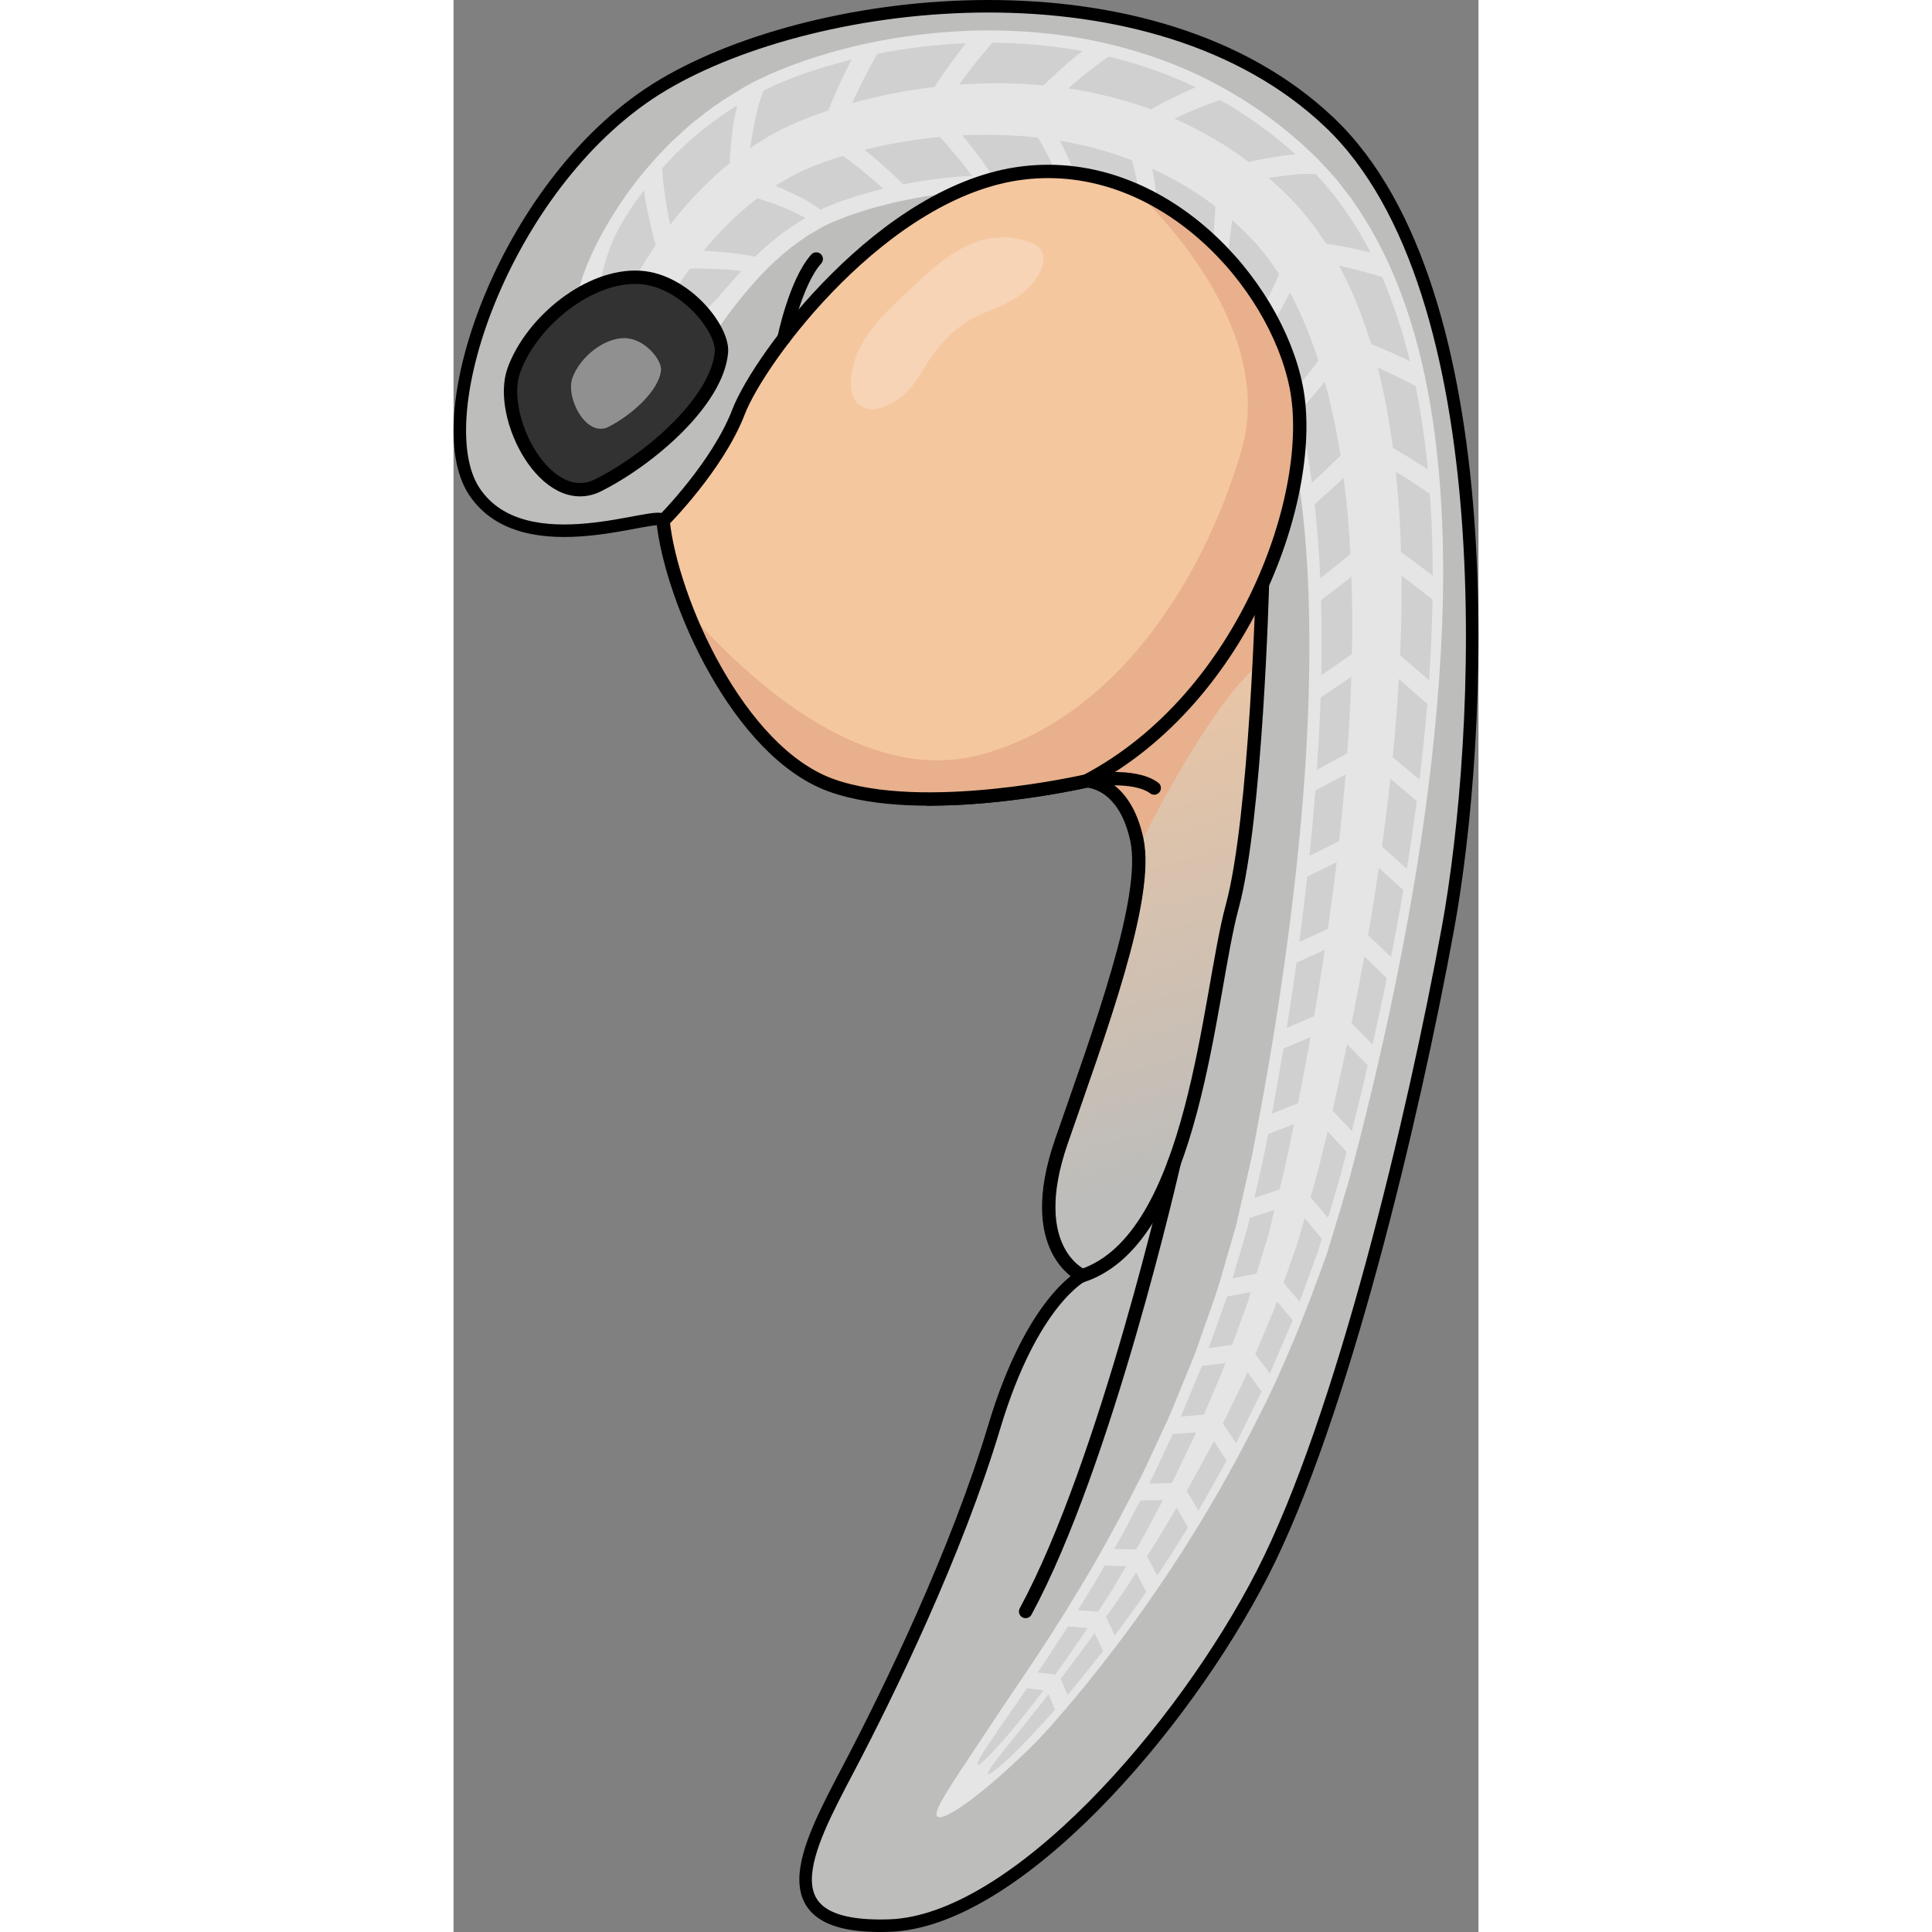 <?xml version="1.0" encoding="utf-8"?>
<!-- Created by: Science Figures, www.sciencefigures.org, Generator: Science Figures Editor -->
<!DOCTYPE svg PUBLIC "-//W3C//DTD SVG 1.1//EN" "http://www.w3.org/Graphics/SVG/1.1/DTD/svg11.dtd">
<svg version="1.1" id="Layer_1" xmlns="http://www.w3.org/2000/svg" xmlns:xlink="http://www.w3.org/1999/xlink" 
	 width="800px" height="800px" viewBox="0 0 122.782 231.444" enable-background="new 0 0 122.782 231.444"
	 xml:space="preserve">
<rect x="0" y="0" width="122.782" height="231.444" fill="#808080" stroke="none"/>
<g>
	<g>
		<g>
			<path opacity="0.6" fill="#E6E6E3" d="M25.101,62.406c-0.167-1.579-16.576,5.525-22.602-3.516
				c-6.027-9.043,4.018-37.67,22.602-48.721c18.585-11.052,58.768-15.572,79.864,4.52c21.096,20.091,18.305,73.835,14.175,96.439
				c-4.13,22.602-12.714,58.771-22.235,77.356c-9.521,18.584-29.614,41.689-44.682,42.191s-10.045-9.041-5.022-18.584
				c5.022-9.543,13.06-26.119,17.581-41.188c4.521-15.07,10.547-18.084,10.547-18.084s-7.031-3.014-2.511-16.072
				s10.547-29.133,9.04-36.166C80.35,93.55,75.83,93.55,75.83,93.55s-19.59,4.522-30.639,0.503
				C34.141,90.035,26.107,71.946,25.101,62.406z"/>
			<g>
				<g>
					<path fill="#E5E5E5" d="M15.022,34.725c-1.157,5.927,1.071,9.246,4.094,9.915c3.053,0.692,6.863-0.46,10.511-2.782
						c0.458-0.29,1.224-1.335,2.373-2.931c1.144-1.594,2.716-3.716,4.805-5.943c1.04-1.122,2.238-2.208,3.547-3.281
						c0.67-0.501,1.37-0.995,2.092-1.491c0.372-0.216,0.75-0.435,1.134-0.658l0.573-0.348l0.536-0.267
						c1.581-0.751,3.76-1.532,6.078-2.168c2.343-0.624,4.884-1.164,7.547-1.491c5.32-0.676,11.132-0.636,16.765,0.666
						c5.639,1.289,11.025,3.912,15.599,8.07c3.894,3.522,6.937,9.604,8.762,16.612c1.85,7.022,2.729,14.839,2.993,22.785
						c0.527,15.944-1.14,32.42-3.458,47.91c-0.577,3.88-1.223,7.702-1.889,11.456c-0.347,1.876-0.691,3.734-1.032,5.575
						c-0.183,0.911-0.337,1.854-0.539,2.728c-0.201,0.876-0.4,1.748-0.599,2.614c-0.395,1.738-0.785,3.456-1.172,5.153
						c-0.489,1.676-0.973,3.33-1.45,4.962c-0.865,3.297-2.115,6.381-3.144,9.43c-0.502,1.53-1.184,2.965-1.75,4.414
						c-0.599,1.437-1.149,2.864-1.755,4.236c-0.633,1.36-1.252,2.693-1.858,3.997c-0.604,1.306-1.182,2.591-1.835,3.8
						c-2.479,4.904-4.896,9.241-7.133,12.91c-4.445,7.36-7.92,12.197-9.198,14.144c-5.114,7.818-8.156,11.917-7.715,12.789
						c0.205,0.432,1.315,0.032,3.266-1.339c1.959-1.367,4.772-3.702,8.317-7.211c0.537-0.538,1.731-1.772,3.378-3.718
						c1.688-1.915,3.817-4.549,6.33-7.808c4.977-6.543,11.284-15.777,17.175-27.582c3.024-5.862,5.681-12.471,8.209-19.552
						c0.572-1.791,1.103-3.623,1.663-5.47c0.553-1.848,1.139-3.734,1.589-5.57c0.979-3.703,1.903-7.503,2.814-11.373
						c3.569-15.499,6.617-32.233,7.621-49.577c0.489-8.67,0.428-17.51-0.738-26.438c-0.596-4.463-1.484-8.954-2.879-13.426
						c-1.397-4.463-3.31-8.935-6.063-13.139c-0.349-0.523-0.688-1.048-1.049-1.564l-1.176-1.514c-0.754-1.02-1.67-1.956-2.551-2.899
						c-0.449-0.495-0.881-0.892-1.313-1.29l-1.3-1.201c-0.899-0.762-1.8-1.522-2.729-2.236c-3.735-2.841-7.802-5.129-11.951-6.814
						c-4.158-1.665-8.373-2.771-12.479-3.419c-4.107-0.628-8.105-0.83-11.928-0.721c-7.66,0.272-14.551,1.635-20.831,3.873
						c-1.582,0.574-3.117,1.189-4.699,1.966c-1.673,0.795-3.016,1.71-4.404,2.562c-1.344,0.886-2.54,1.858-3.709,2.773
						c-1.077,0.987-2.17,1.912-3.087,2.884c-3.743,3.858-6.106,7.533-7.705,10.465C16.087,31.14,15.308,33.398,15.022,34.725z"/>
					<g>
						<path fill="#D0D0D0" d="M75.33,6.114c-3.685-0.671-7.3-0.969-10.78-0.996c0,0-1.077,1.238-2.069,2.479
							c-0.998,1.262-1.911,2.538-1.911,2.538c3.312-0.233,6.702-0.221,10.103,0.095c0,0,0.271-0.281,0.686-0.669
							c0.415-0.393,0.98-0.916,1.563-1.435c0.582-0.526,1.181-1.026,1.638-1.394C75.021,6.36,75.33,6.114,75.33,6.114z"/>
						<path fill="#D0D0D0" d="M114.583,43.274c-0.841-3.359-1.895-6.735-3.326-10.075c0,0-1.314-0.412-2.599-0.749
							c-0.639-0.159-1.276-0.318-1.756-0.437c-0.468-0.113-0.806-0.172-0.806-0.172c1.719,3.212,2.909,6.396,3.832,9.369
							c0,0,1.157,0.468,2.329,0.987c0.586,0.266,1.172,0.532,1.611,0.731C114.297,43.136,114.583,43.274,114.583,43.274z"/>
						<path fill="#D0D0D0" d="M25.964,26.911c1.864-2.404,4.18-4.981,7.121-7.373c0,0,0.065-1.669,0.272-3.431
							c0.086-0.893,0.255-1.742,0.391-2.395c0.143-0.657,0.238-1.095,0.238-1.095c-3.899,2.44-6.871,5.125-8.998,7.557
							c0,0,0.03,0.431,0.075,1.077c0.063,0.649,0.177,1.514,0.3,2.356c0.125,0.844,0.267,1.669,0.38,2.279
							C25.861,26.499,25.964,26.911,25.964,26.911z"/>
						<path fill="#D0D0D0" d="M61.387,5.182c-3.723,0.157-7.267,0.596-10.616,1.268c0,0-0.844,1.452-1.594,2.938
							c-0.379,0.733-0.739,1.476-1,2.038c-0.257,0.558-0.428,0.93-0.428,0.93c3.152-0.879,6.458-1.537,9.867-1.937
							c0,0,0.859-1.339,1.806-2.644c0.47-0.663,0.958-1.311,1.333-1.789C61.135,5.503,61.387,5.182,61.387,5.182z"/>
						<path fill="#D0D0D0" d="M88.91,10.461c-3.41-1.638-6.932-2.85-10.423-3.685c0,0-1.295,0.913-2.498,1.851
							c-1.216,0.968-2.342,1.964-2.342,1.964c3.359,0.506,6.7,1.333,9.909,2.505c0,0,1.271-0.751,2.606-1.386
							c0.668-0.327,1.354-0.646,1.876-0.88C88.562,10.593,88.91,10.461,88.91,10.461z"/>
						<path fill="#D0D0D0" d="M100.854,18.477c-2.772-2.511-5.824-4.699-9.03-6.497c0,0-1.421,0.462-2.791,1.049
							c-0.685,0.284-1.351,0.577-1.843,0.801c-0.49,0.219-0.819,0.392-0.819,0.392c3.19,1.398,6.194,3.154,8.902,5.185
							c0,0,1.338-0.3,2.746-0.539C99.432,18.61,100.854,18.478,100.854,18.477z"/>
						<path fill="#D0D0D0" d="M47.68,7.133c-3.75,0.952-7.18,2.073-10.556,3.707c0,0-0.146,0.436-0.367,1.089
							c-0.229,0.649-0.447,1.525-0.623,2.394c-0.373,1.736-0.586,3.385-0.586,3.386c1.401-0.864,2.841-1.832,4.462-2.553
							c1.583-0.739,3.212-1.366,4.889-1.928c0,0,0.599-1.541,1.301-3.06C46.893,8.641,47.68,7.133,47.68,7.133z"/>
						<path fill="#D0D0D0" d="M95.122,164.393c-0.916,2.01-1.955,4.047-2.965,6.144l1.589,2.353c0.998-2.02,2.019-4.083,3.058-6.183
							c0,0-0.413-0.578-0.826-1.156C95.549,164.972,95.122,164.393,95.122,164.393z"/>
						<path fill="#D0D0D0" d="M84.293,188.736c1.261-1.8,2.455-3.745,3.69-5.761l-1.352-2.348c-1.202,1.943-2.313,3.931-3.559,5.794
							L84.293,188.736z"/>
						<path fill="#D0D0D0" d="M89.227,180.96c1.158-1.905,2.221-3.935,3.38-5.982l-1.504-2.339c-1.08,1.971-2.175,3.969-3.271,5.97
							c0,0,0.354,0.588,0.707,1.176C88.883,180.372,89.227,180.96,89.227,180.96z"/>
						<path fill="#D0D0D0" d="M73.554,203.057c1.337-1.563,2.722-3.351,4.256-5.26l-0.998-2.175
							c-1.396,1.964-2.812,3.768-4.064,5.478L73.554,203.057z"/>
						<path fill="#D0D0D0" d="M103.26,20.833c0,0-0.366,0-0.914,0c-0.546-0.001-1.259,0.023-1.96,0.117
							c-1.405,0.151-2.747,0.363-2.747,0.363c0.657,0.6,1.319,1.153,1.955,1.784c0.625,0.654,1.264,1.292,1.855,1.954
							c0.555,0.688,1.105,1.371,1.65,2.046c0.485,0.71,0.967,1.414,1.443,2.11c0.001,0,0.343,0.037,0.834,0.117
							c0.487,0.08,1.142,0.197,1.806,0.33c1.323,0.262,2.686,0.607,2.686,0.607C108.151,26.947,105.988,23.709,103.26,20.833z"/>
						<path fill="#D0D0D0" d="M79.211,195.918c1.198-1.646,2.522-3.346,3.759-5.229l-1.187-2.305c-0.604,0.92-1.2,1.829-1.789,2.727
							c-0.619,0.877-1.229,1.741-1.829,2.591L79.211,195.918z"/>
						<path fill="#D0D0D0" d="M117.306,68.967c-0.012-3.218-0.096-6.49-0.347-9.819c0,0-1.016-0.674-2.03-1.349
							c-1.005-0.664-2.05-1.301-2.05-1.301c0.327,3.148,0.547,6.365,0.628,9.631c0,0,0.953,0.701,1.906,1.402
							C116.36,68.249,117.306,68.967,117.306,68.967z"/>
						<path fill="#D0D0D0" d="M104.761,145.89c0.391-1.313,0.782-2.635,1.176-3.961c0.41-1.333,0.697-2.627,1.054-3.949
							l-2.282-2.441c-0.653,2.743-1.287,5.379-2.042,7.896L104.761,145.89z"/>
						<path fill="#D0D0D0" d="M107.621,135.496c0.656-2.606,1.284-5.237,1.903-7.881l-2.479-2.523
							c-0.567,2.729-1.161,5.377-1.753,7.944L107.621,135.496z"/>
						<path fill="#D0D0D0" d="M101.36,155.926c0.45-1.233,0.904-2.476,1.36-3.724c0.451-1.251,0.941-2.499,1.294-3.802l-2.058-2.474
							c-0.425,1.391-0.729,2.77-1.218,4.038c-0.453,1.278-0.89,2.511-1.309,3.693L101.36,155.926z"/>
						<path fill="#D0D0D0" d="M110.092,125.113c0.593-2.635,1.172-5.281,1.707-7.939l-2.688-2.605
							c-0.496,2.72-1.011,5.391-1.54,8.004L110.092,125.113z"/>
						<path fill="#D0D0D0" d="M22.813,22.794c-1.002,1.292-1.747,2.46-2.358,3.414c-0.566,0.975-0.98,1.748-1.233,2.298
							c-1.782,4.126-1.97,7.396-1.75,9.354c0.225,1.961,0.868,2.668,1.171,1.923c0.073-0.17,0.515-1.284,1.393-3.116
							c0.872-1.833,2.19-4.389,4.184-7.329c0,0-0.113-0.398-0.282-0.996c-0.15-0.592-0.342-1.394-0.519-2.213
							c-0.177-0.818-0.342-1.654-0.455-2.288C22.874,23.213,22.813,22.794,22.813,22.794z"/>
						<path fill="#D0D0D0" d="M97.792,164.533c0.899-2.089,1.813-4.211,2.738-6.361l-1.894-2.282
							c-0.14,0.393-0.284,0.797-0.419,1.176c-0.689,1.636-1.418,3.363-2.174,5.156L97.792,164.533z"/>
						<path fill="#D0D0D0" d="M116.859,81.488c0.222-3.14,0.361-6.365,0.425-9.654c0,0-0.929-0.727-1.857-1.454
							c-0.929-0.711-1.857-1.422-1.857-1.422c0.016,3.161-0.017,6.36-0.179,9.567c0,0,0.873,0.736,1.745,1.471
							C115.998,80.742,116.859,81.488,116.859,81.488z"/>
						<path fill="#D0D0D0" d="M112.312,114.654c0.491-2.529,0.992-5.205,1.472-8.019l-2.931-2.67
							c-0.401,2.721-0.83,5.413-1.298,8.063L112.312,114.654z"/>
						<path fill="#D0D0D0" d="M64.422,212.381c0.512-0.311,1.448-1.122,2.765-2.377c1.264-1.296,2.968-2.989,4.844-5.19
							l-0.741-1.856C66.131,209.526,62.769,213.329,64.422,212.381z"/>
						<path fill="#D0D0D0" d="M116.719,56.23c-0.316-3.292-0.804-6.628-1.465-9.991c0,0-1.141-0.595-2.274-1.146
							c-1.131-0.533-2.263-1.067-2.263-1.067c0.778,3.088,1.364,6.31,1.832,9.629c0,0,1.041,0.63,2.083,1.26
							C115.676,55.574,116.719,56.23,116.719,56.23z"/>
						<path fill="#D0D0D0" d="M115.724,93.392c0.352-2.937,0.666-5.965,0.927-9.08l-3.402-2.979
							c-0.187,3.123-0.424,6.256-0.746,9.374L115.724,93.392z"/>
						<path fill="#D0D0D0" d="M114.203,104.084c0.427-2.602,0.822-5.31,1.19-8.113l-3.156-2.686
							c-0.301,2.724-0.645,5.435-1.011,8.123L114.203,104.084z"/>
					</g>
					<g>
						<path fill="#D0D0D0" d="M72.611,21.623c-2.706-0.446-5.421-0.638-8.078-0.631c0,0-0.816-1.208-1.718-2.419
							c-0.894-1.189-1.872-2.361-1.872-2.361c3.006-0.142,6.056-0.063,9.077,0.278c0,0,0.188,0.305,0.451,0.792
							c0.266,0.481,0.608,1.122,0.933,1.76c0.328,0.631,0.632,1.281,0.85,1.772C72.468,21.298,72.611,21.623,72.611,21.623z"/>
						<path fill="#D0D0D0" d="M100.623,46.932c-0.778-2.686-1.697-5.279-2.814-7.671c0,0,0.631-0.989,1.231-2.052
							c0.3-0.529,0.594-1.072,0.812-1.487c0.223-0.418,0.344-0.686,0.344-0.686c1.465,2.714,2.544,5.503,3.416,8.149
							c0,0-0.729,0.981-1.472,1.912c-0.374,0.459-0.747,0.919-1.028,1.263C100.818,46.704,100.623,46.932,100.623,46.932z"/>
						<path fill="#D0D0D0" d="M29.945,30.051c1.738-2.103,3.858-4.312,6.445-6.292c0,0,1.563,0.471,2.984,1.036
							c0.706,0.262,1.419,0.614,1.933,0.875c0.507,0.266,0.845,0.443,0.845,0.443c-2.404,1.426-4.431,3.042-6.004,4.64
							c0,0-0.38-0.074-0.95-0.186c-0.565-0.094-1.319-0.192-2.096-0.279c-0.775-0.086-1.567-0.153-2.168-0.195
							C30.334,30.054,29.945,30.051,29.945,30.051z"/>
						<path fill="#D0D0D0" d="M62.106,21.065c-2.866,0.145-5.637,0.497-8.236,1.02c0,0-1.087-1.088-2.248-2.114
							c-1.159-1.05-2.388-2.025-2.388-2.025c2.878-0.723,5.915-1.248,9.023-1.538c0,0,1.04,1.126,2,2.296
							c0.481,0.575,0.947,1.166,1.288,1.617C61.881,20.767,62.106,21.065,62.106,21.065z"/>
						<path fill="#D0D0D0" d="M82.355,24.515c-2.399-1.086-4.899-1.896-7.437-2.452c0,0-0.475-1.296-1.041-2.616
							c-0.566-1.287-1.225-2.584-1.225-2.584c2.962,0.505,5.866,1.28,8.625,2.336c0,0,0.378,1.317,0.633,2.668
							c0.134,0.668,0.25,1.329,0.328,1.819C82.321,24.172,82.356,24.515,82.355,24.515z"/>
						<path fill="#D0D0D0" d="M90.785,29.867c-1.99-1.702-4.131-3.152-6.383-4.344c0,0-0.067-1.333-0.263-2.644
							c-0.09-0.662-0.197-1.334-0.286-1.841c-0.085-0.513-0.161-0.835-0.162-0.835c2.729,1.241,5.271,2.768,7.569,4.523
							c0,0-0.046,1.333-0.161,2.606C91.001,28.598,90.785,29.867,90.785,29.867z"/>
						<path fill="#D0D0D0" d="M51.479,22.607c-2.846,0.703-5.522,1.584-7.513,2.513c0,0-0.305-0.21-0.763-0.526
							c-0.459-0.326-1.111-0.693-1.794-1.031c-1.356-0.696-2.872-1.305-2.871-1.305c1.225-0.694,2.422-1.473,3.774-2.022
							c1.354-0.587,2.816-1.107,4.332-1.571c0,0,1.283,0.926,2.49,1.92C50.344,21.568,51.479,22.607,51.479,22.607z"/>
						<path fill="#D0D0D0" d="M92.484,163.281c-0.794,2.018-1.707,4.07-2.588,6.188l-2.765,0.229
							c0.825-1.986,1.668-4.016,2.526-6.082c0,0,0.712-0.078,1.424-0.157C91.783,163.37,92.484,163.281,92.484,163.281z"/>
						<path fill="#D0D0D0" d="M79.135,185.555c1.083-1.827,2.093-3.789,3.142-5.812l2.707-0.033
							c-1.087,1.981-2.086,4.008-3.228,5.912L79.135,185.555z"/>
						<path fill="#D0D0D0" d="M83.333,177.723c0.984-1.906,1.866-3.925,2.844-5.956l2.794-0.171c-0.96,2-1.934,4.028-2.907,6.059
							c0,0-0.68,0.021-1.359,0.043C84.018,177.71,83.333,177.723,83.333,177.723z"/>
						<path fill="#D0D0D0" d="M69.985,200.355c1.128-1.658,2.301-3.531,3.615-5.514l2.354,0.187
							c-1.312,2.006-2.659,3.846-3.863,5.58L69.985,200.355z"/>
						<path fill="#D0D0D0" d="M92.397,31.356c0,0,0.082-0.296,0.206-0.741c0.125-0.449,0.27-1.064,0.348-1.688
							c0.19-1.246,0.317-2.554,0.317-2.554c0.551,0.514,1.14,1.008,1.649,1.523c0.488,0.526,0.992,1.025,1.464,1.553
							c0.445,0.555,0.888,1.105,1.325,1.651c0.398,0.583,0.793,1.162,1.185,1.735c0,0-0.118,0.283-0.295,0.708
							c-0.191,0.431-0.452,0.996-0.722,1.545c-0.539,1.104-1.118,2.125-1.118,2.125C95.491,34.965,94.032,32.977,92.397,31.356z"/>
						<path fill="#D0D0D0" d="M74.793,192.897c1.021-1.697,2.164-3.44,3.213-5.359l2.566,0.09c-0.556,0.94-1.105,1.87-1.647,2.788
							c-0.576,0.896-1.145,1.78-1.703,2.649L74.793,192.897z"/>
						<path fill="#D0D0D0" d="M103.833,69.258c-0.138-2.944-0.339-5.908-0.683-8.852c0,0,0.877-0.783,1.755-1.566
							c0.886-0.795,1.727-1.608,1.727-1.608c0.376,2.962,0.659,6.016,0.812,9.146c0,0-0.898,0.729-1.797,1.457
							C104.74,68.546,103.833,69.258,103.833,69.258z"/>
						<path fill="#D0D0D0" d="M95.929,143.521c0.58-2.497,1.18-4.998,1.652-7.648l3.099-1.219c-0.555,2.741-1.093,5.384-1.732,7.834
							L95.929,143.521z"/>
						<path fill="#D0D0D0" d="M98.045,133.408c0.483-2.586,0.935-5.19,1.375-7.804l3.235-1.364c-0.476,2.715-0.979,5.354-1.48,7.916
							L98.045,133.408z"/>
						<path fill="#D0D0D0" d="M93.324,153.14c0.352-1.188,0.705-2.383,1.061-3.584c0.352-1.202,0.742-2.4,0.993-3.643l2.971-0.976
							c-0.361,1.369-0.603,2.726-1.03,3.979c-0.391,1.266-0.766,2.485-1.126,3.655L93.324,153.14z"/>
						<path fill="#D0D0D0" d="M99.819,123.134c0.414-2.6,0.813-5.207,1.164-7.816l3.396-1.533c-0.409,2.697-0.838,5.351-1.282,7.949
							L99.819,123.134z"/>
						<path fill="#D0D0D0" d="M34.484,32.463c-0.798,0.847-1.444,1.642-2.011,2.259c-0.534,0.653-0.978,1.148-1.316,1.471
							c-2.434,2.449-4.575,4.192-6.105,5.107c-1.534,0.918-2.441,0.998-2.158,0.302c0.066-0.154,0.506-1.169,1.37-2.831
							c0.856-1.663,2.15-3.978,4.041-6.582c0,0,0.391-0.008,0.976-0.021c0.597,0.003,1.384,0.019,2.156,0.053
							c0.773,0.033,1.531,0.083,2.094,0.13C34.103,32.418,34.484,32.463,34.484,32.463z"/>
						<path fill="#D0D0D0" d="M90.464,161.494c0.726-2.031,1.464-4.095,2.211-6.185l2.838-0.522
							c-0.119,0.39-0.242,0.792-0.357,1.168c-0.596,1.634-1.225,3.359-1.879,5.15L90.464,161.494z"/>
						<path fill="#D0D0D0" d="M103.945,80.9c0.067-2.959,0.059-5.969-0.016-9.007c0,0,0.909-0.692,1.819-1.385
							c0.91-0.709,1.819-1.417,1.819-1.417c0.088,3.041,0.135,6.131,0.056,9.25c0,0-0.915,0.646-1.83,1.291
							C104.87,80.267,103.945,80.9,103.945,80.9z"/>
						<path fill="#D0D0D0" d="M101.322,112.845c0.317-2.478,0.644-5.093,0.946-7.831l3.528-1.725
							c-0.32,2.687-0.667,5.351-1.052,7.977L101.322,112.845z"/>
						<path fill="#D0D0D0" d="M62.858,211.004c0.23-0.549,0.885-1.582,1.907-3.038c0.973-1.5,2.374-3.374,3.938-5.736l1.976,0.259
							C65.652,209.128,62.084,212.717,62.858,211.004z"/>
						<path fill="#D0D0D0" d="M102.835,57.837c-0.392-2.879-0.925-5.719-1.574-8.498c0,0,0.789-0.866,1.567-1.775
							c0.777-0.904,1.545-1.852,1.545-1.852c0.769,2.789,1.378,5.759,1.888,8.854c0,0-0.854,0.832-1.709,1.663
							C103.694,57.033,102.835,57.837,102.835,57.837z"/>
						<path fill="#D0D0D0" d="M103.429,92.217c0.189-2.815,0.343-5.703,0.447-8.652l3.679-2.492
							c-0.106,3.043-0.257,6.105-0.493,9.165L103.429,92.217z"/>
						<path fill="#D0D0D0" d="M102.53,102.535c0.267-2.526,0.503-5.143,0.713-7.84l3.627-1.928
							c-0.223,2.676-0.489,5.346-0.776,7.997L102.53,102.535z"/>
					</g>
				</g>
			</g>
			
				<linearGradient id="SVGID_1_" gradientUnits="userSpaceOnUse" x1="456.84" y1="550.747" x2="482.522" y2="646.731" gradientTransform="matrix(1 0 0 1 -390.106 -507.489)">
				<stop  offset="0.282" style="stop-color:#F5C79F"/>
				<stop  offset="1" style="stop-color:#F5C79F;stop-opacity:0"/>
			</linearGradient>
			<path fill="url(#SVGID_1_)" d="M63.238,84.007l-5.362,11.701c9.139-0.127,17.954-2.158,17.954-2.158s4.521,0,6.027,7.031
				c1.507,7.032-4.52,23.107-9.04,36.166s2.511,16.072,2.511,16.072c13.563-4.518,15.068-33.653,17.951-44.2
				c2.881-10.548,3.625-38.659,3.625-38.659L63.238,84.007z"/>
			<path fill="#E8B08C" d="M89.076,73.226l-10.021,9.409l-8.078,11.833c2.944-0.481,4.854-0.918,4.854-0.918s4.521,0,6.027,7.031
				c0.07,0.326,0.107,0.691,0.146,1.054h0.012c0,0,8.259-17.003,14.494-22.093c0.289-5.566,0.395-9.583,0.395-9.583L89.076,73.226z"
				/>
			<path fill="none" stroke="#000000" stroke-width="1.6" stroke-miterlimit="10" d="M63.238,84.007l-5.362,11.701
				c9.139-0.127,17.954-2.158,17.954-2.158s4.521,0,6.027,7.031c1.507,7.032-4.52,23.107-9.04,36.166s2.511,16.072,2.511,16.072
				c13.563-4.518,15.068-33.653,17.951-44.2c2.881-10.548,3.625-38.659,3.625-38.659L63.238,84.007z"/>
			<path fill="none" stroke="#000000" stroke-width="1.5" stroke-miterlimit="10" d="M25.101,62.406
				c-0.167-1.579-16.576,5.525-22.602-3.516c-6.027-9.043,4.018-37.67,22.602-48.721c18.585-11.052,58.768-15.572,79.864,4.52
				c21.096,20.091,18.305,73.835,14.175,96.439c-4.13,22.602-12.714,58.771-22.235,77.356
				c-9.521,18.584-29.614,41.689-44.682,42.191s-10.045-9.041-5.022-18.584c5.022-9.543,13.06-26.119,17.581-41.188
				c4.521-15.07,10.547-18.084,10.547-18.084s-7.031-3.014-2.511-16.072s10.547-29.133,9.04-36.166
				C80.35,93.55,75.83,93.55,75.83,93.55s-19.59,4.522-30.639,0.503C34.141,90.035,26.107,71.946,25.101,62.406z"/>
			<path fill="#F5C79F" d="M100.945,46.335C98.434,33.777,84.871,18.71,68.23,20.718C51.589,22.726,36.651,42.819,34.141,49.35
				c-2.511,6.531-9.041,13.057-9.041,13.057c1.006,9.54,9.041,27.628,20.09,31.647C56.24,98.072,75.83,93.55,75.83,93.55
				C94.916,83.504,103.457,58.893,100.945,46.335z"/>
			<path fill="#E8B08C" d="M81.515,22.709L81.515,22.709c0,0,17.514,15.531,12.845,31.355c-4.669,15.825-15.241,31.99-31.122,36.319
				C47.356,94.71,32.163,77.736,27.981,73.164l0,0c3.442,8.714,9.613,18.127,17.21,20.89C56.24,98.072,75.83,93.55,75.83,93.55
				c19.086-10.046,27.627-34.658,25.115-47.215C99.15,37.355,91.699,27.092,81.515,22.709z"/>
			<path fill="none" stroke="#000000" stroke-width="1.6" stroke-miterlimit="10" d="M100.945,46.335
				C98.434,33.777,84.871,18.71,68.23,20.718C51.589,22.726,36.651,42.819,34.141,49.35c-2.511,6.531-9.041,13.057-9.041,13.057
				c1.006,9.54,9.041,27.628,20.09,31.647C56.24,98.072,75.83,93.55,75.83,93.55C94.916,83.504,103.457,58.893,100.945,46.335z"/>
			<path fill="#323232" d="M7.236,44.332c-2.031,5.57,3.873,16.924,10.098,13.795c6.226-3.129,14.229-10.063,14.761-15.93
				c0.251-2.772-4.379-8.634-9.763-8.968C16.323,32.856,9.376,38.462,7.236,44.332z"/>
			<path fill="#909090" d="M14.247,45.253c-0.865,2.376,1.653,7.222,4.31,5.887c2.657-1.336,6.071-4.294,6.299-6.799
				c0.108-1.184-1.869-3.685-4.166-3.826C18.125,40.356,15.16,42.748,14.247,45.253z"/>
			<path fill="none" stroke="#000000" stroke-width="1.6" stroke-miterlimit="10" d="M7.236,44.332
				c-2.031,5.57,3.873,16.924,10.098,13.795c6.226-3.129,14.229-10.063,14.761-15.93c0.251-2.772-4.379-8.634-9.763-8.968
				C16.323,32.856,9.376,38.462,7.236,44.332z"/>
		</g>
		<path opacity="0.24" fill="#FFFFFF" d="M54.225,35.097c-3.079,2.901-6.147,5.758-6.59,10.192
			c-0.344,3.436,2.037,4.685,4.996,2.947c2.37-1.392,3.064-3.198,4.517-5.348c1.358-2.01,3.174-3.82,5.345-4.896
			c2.422-1.201,4.871-1.735,6.699-3.844c1.593-1.839,2.492-4.285-0.342-5.204C62.668,26.94,58.322,31.233,54.225,35.097z"/>
	</g>
	
		<path fill="none" stroke="#000000" stroke-width="1.6" stroke-linecap="round" stroke-linejoin="round" stroke-miterlimit="10" d="
		M39.589,40.507c0,0,1.37-6.695,3.864-9.481"/>
	
		<path fill="none" stroke="#000000" stroke-width="1.6" stroke-linecap="round" stroke-linejoin="round" stroke-miterlimit="10" d="
		M75.83,93.55c0,0,5.609-1,8.109,0.852"/>
	
		<path fill="none" stroke="#000000" stroke-width="1.6" stroke-linecap="round" stroke-linejoin="round" stroke-miterlimit="10" d="
		M86.328,139.302c0,0-8.122,35.909-17.796,53.746"/>
</g>
</svg>